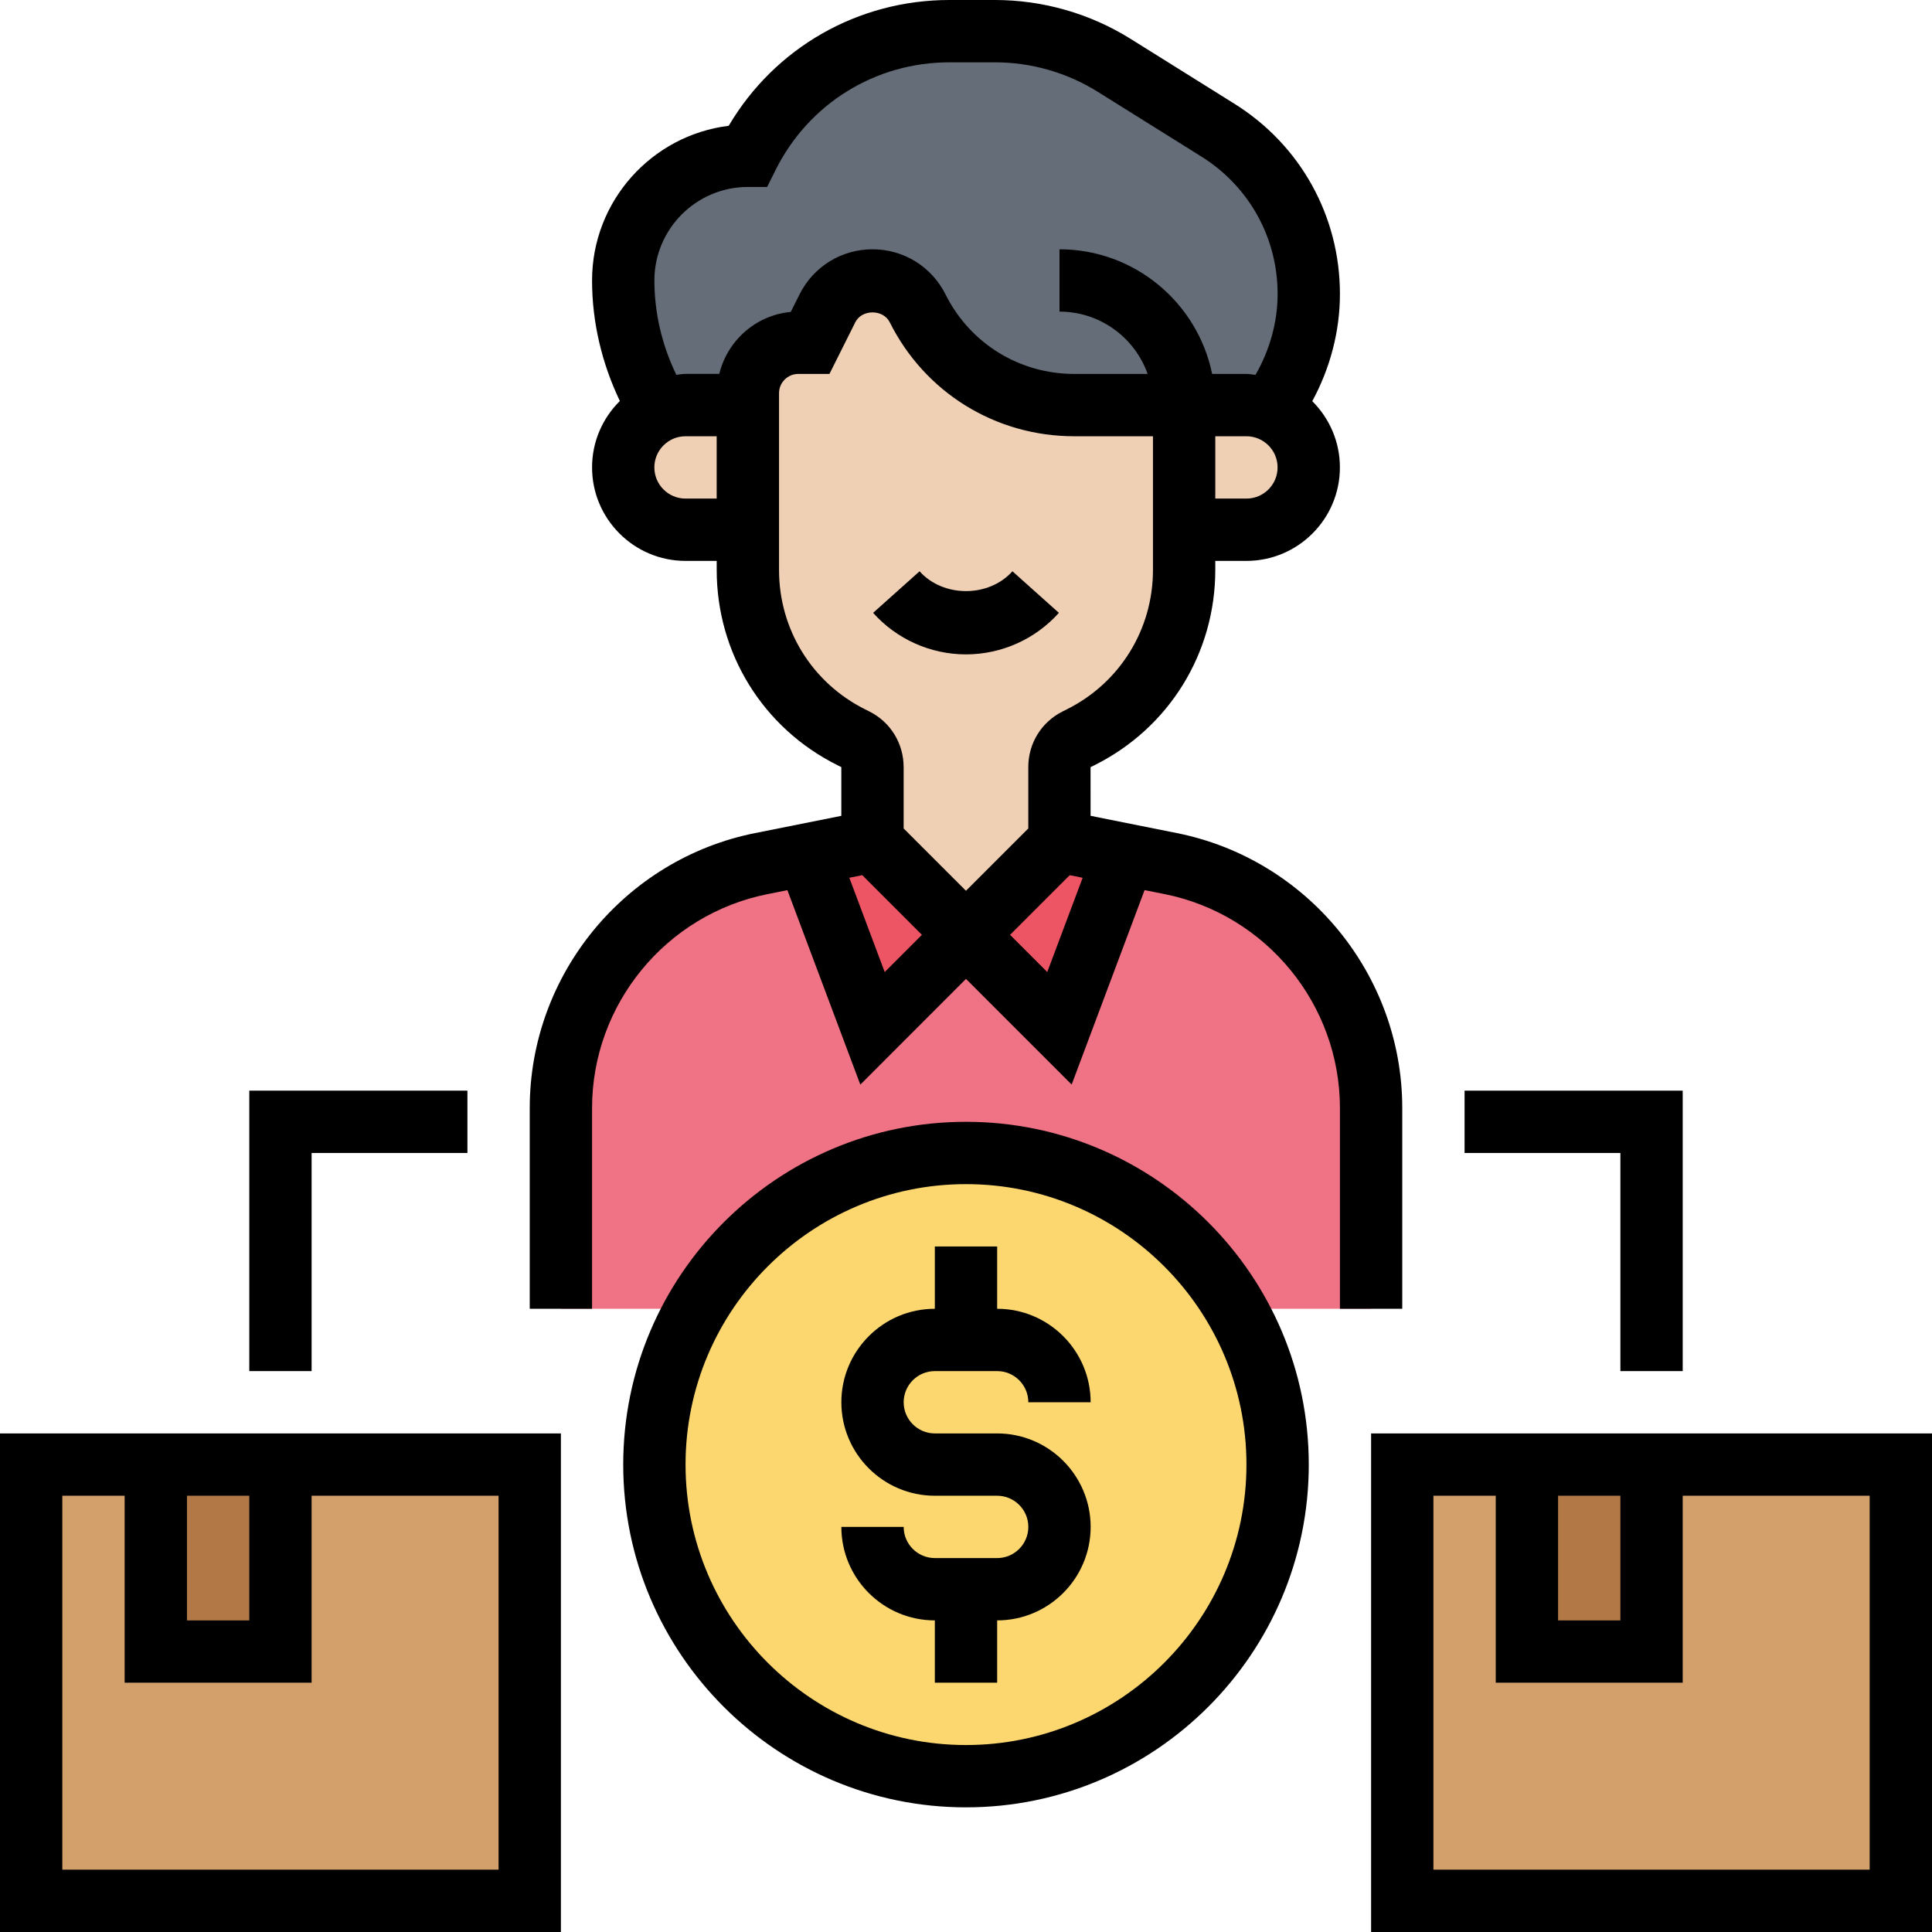 <?xml version="1.0" encoding="UTF-8"?> <svg xmlns="http://www.w3.org/2000/svg" id="Layer_5" height="512" viewBox="0 0 62 62" width="512"><g><g><g><path d="m38 13h-3.53c-2.13 0-4.07-1.2-5.02-3.11-.28-.54-.84-.89-1.45-.89s-1.17.35-1.45.89l-.55 1.11h-.38c-.9 0-1.62.72-1.62 1.62v.38h-2c-.3 0-.57.06-.82.18-.76-1.24-1.18-2.69-1.18-4.18 0-1.1.45-2.1 1.17-2.83.73-.72 1.73-1.17 2.83-1.17.62-1.22 1.55-2.22 2.67-2.92 1.12-.69 2.43-1.08 3.8-1.08h1.45c1.36 0 2.69.38 3.84 1.1l3.33 2.08c1.81 1.13 2.91 3.12 2.91 5.25 0 1.35-.44 2.66-1.24 3.72-.24-.1-.49-.15-.76-.15z" fill="#656d78"></path></g><g><path d="m37.57 27.71-1.48-.29-2.09 5.58-3-3-3 3-2.09-5.58-1.48.29c-3.74.75-6.43 4.04-6.43 7.85v6.44h26v-6.44c0-3.81-2.69-7.1-6.43-7.85z" fill="#ef7385"></path></g><g><path d="m34 27 2.09.42-2.09 5.58-3-3z" fill="#ed5565"></path></g><g><path d="m31 30-3 3-2.09-5.58 2.09-.42z" fill="#ed5565"></path></g><g><path d="m1 47h16v14h-16z" fill="#d3a06c"></path></g><g><path d="m45 47h16v14h-16z" fill="#d3a06c"></path></g><g><path d="m49 47h4v6h-4z" fill="#b27946"></path></g><g><path d="m5 47h4v6h-4z" fill="#b27946"></path></g><g><path d="m22.34 42c1.73-2.99 4.96-5 8.66-5s6.93 2.01 8.66 5c.85 1.47 1.34 3.18 1.34 5 0 5.52-4.48 10-10 10s-10-4.48-10-10c0-1.82.49-3.53 1.34-5z" fill="#fcd770"></path></g><g><path d="m40 13c.27 0 .52.05.76.15.72.3 1.24 1.02 1.24 1.85 0 .55-.22 1.05-.59 1.41-.36.37-.86.59-1.41.59h-2v-4z" fill="#f0d0b4"></path></g><g><path d="m38 17v1.29c0 2.27-1.28 4.35-3.32 5.37l-.13.06c-.34.17-.55.52-.55.9v2.38l-3 3-3-3v-2.38c0-.38-.21-.73-.55-.9l-.13-.06c-2.04-1.02-3.32-3.1-3.32-5.37v-1.29-4-.38c0-.9.72-1.62 1.62-1.62h.38l.55-1.11c.28-.54.84-.89 1.45-.89s1.17.35 1.45.89c.95 1.91 2.89 3.11 5.02 3.11h3.53z" fill="#f0d0b4"></path></g><g><path d="m24 13v4h-2c-1.11 0-2-.9-2-2 0-.55.22-1.05.58-1.41.17-.17.37-.32.6-.41.25-.12.52-.18.82-.18z" fill="#f0d0b4"></path></g></g><g><path d="m33.981 19.667-1.491-1.334c-.757.848-2.224.848-2.98 0l-1.491 1.334c.757.847 1.844 1.333 2.981 1.333s2.223-.486 2.981-1.333z"></path><path d="m45 42v-6.441c0-4.275-3.043-7.986-7.235-8.825l-2.767-.554-.001-1.561.133-.066c2.387-1.194 3.87-3.593 3.87-6.262v-.291h.999c1.654 0 3-1.346 3-3 0-.83-.34-1.582-.887-2.126.572-1.052.888-2.24.888-3.44 0-2.496-1.264-4.777-3.382-6.102l-3.328-2.08c-1.311-.819-2.82-1.252-4.366-1.252h-1.453c-2.943 0-5.607 1.533-7.086 4.037-2.468.304-4.385 2.414-4.385 4.963 0 1.345.316 2.662.892 3.869-.55.544-.892 1.298-.892 2.131 0 1.654 1.346 3 3 3h1v.292c0 2.67 1.483 5.068 3.867 6.26l.132.066v1.563l-2.765.553c-4.192.838-7.234 4.549-7.234 8.825v6.441h2v-6.441c0-3.325 2.367-6.212 5.627-6.864l.642-.128 2.34 6.24 3.391-3.393 3.391 3.391 2.34-6.24.642.128c3.26.654 5.627 3.54 5.627 6.866v6.441zm-5.001-26h-.999v-2h.999c.551 0 1 .448 1 1s-.449 1-1 1zm-18.999-7c0-1.654 1.346-3 3-3h.618l.276-.553c1.063-2.126 3.2-3.447 5.578-3.447h1.453c1.17 0 2.313.328 3.305.947l3.328 2.08c1.528.957 2.442 2.604 2.442 4.407 0 .911-.257 1.809-.71 2.596-.098-.01-.192-.03-.291-.03h-1.1c-.465-2.279-2.485-4-4.899-4v2c1.304 0 2.416.836 2.829 2h-2.357c-1.76 0-3.343-.979-4.13-2.553-.447-.892-1.344-1.447-2.342-1.447-.997 0-1.895.555-2.342 1.447l-.282.563c-1.121.104-2.033.92-2.294 1.989h-1.083c-.101 0-.197.02-.295.03-.455-.943-.704-1.974-.704-3.029zm.999 7c-.551 0-1-.448-1-1s.449-1 1-1h1v2zm3.001 2.292v-5.674c0-.341.277-.618.618-.618h1l.829-1.657c.212-.425.896-.422 1.106-.001 1.128 2.257 3.396 3.658 5.919 3.658h2.528v4.291c0 1.906-1.059 3.62-2.763 4.472l-.132.066c-.683.34-1.106 1.025-1.106 1.789v1.968l-2 2-2-2v-1.968c0-.764-.424-1.449-1.103-1.788l-.133-.066c-1.704-.852-2.763-2.566-2.763-4.472zm3.391 12.902-1.135-3.026.415-.083 1.914 1.915zm5.217 0-1.194-1.194 1.914-1.914.415.083z"></path><path d="m30 44h2c.551 0 1 .448 1 1h2c0-1.654-1.346-3-3-3v-2h-2v2c-1.654 0-3 1.346-3 3s1.346 3 3 3h2c.551 0 1 .448 1 1s-.449 1-1 1h-2c-.551 0-1-.448-1-1h-2c0 1.654 1.346 3 3 3v2h2v-2c1.654 0 3-1.346 3-3s-1.346-3-3-3h-2c-.551 0-1-.448-1-1s.449-1 1-1z"></path><path d="m31 36c-6.065 0-11 4.935-11 11s4.935 11 11 11 11-4.935 11-11-4.935-11-11-11zm0 20c-4.962 0-9-4.037-9-9s4.038-9 9-9 9 4.037 9 9-4.038 9-9 9z"></path><path d="m44 46v16h18v-16zm6 2h2v4h-2zm10 12h-14v-12h2v6h6v-6h6z"></path><path d="m0 62h18v-16h-18zm6-14h2v4h-2zm-4 0h2v6h6v-6h6v12h-14z"></path><path d="m10 37h5v-2h-7v9h2z"></path><path d="m52 44h2v-9h-7v2h5z"></path></g></g></svg> 